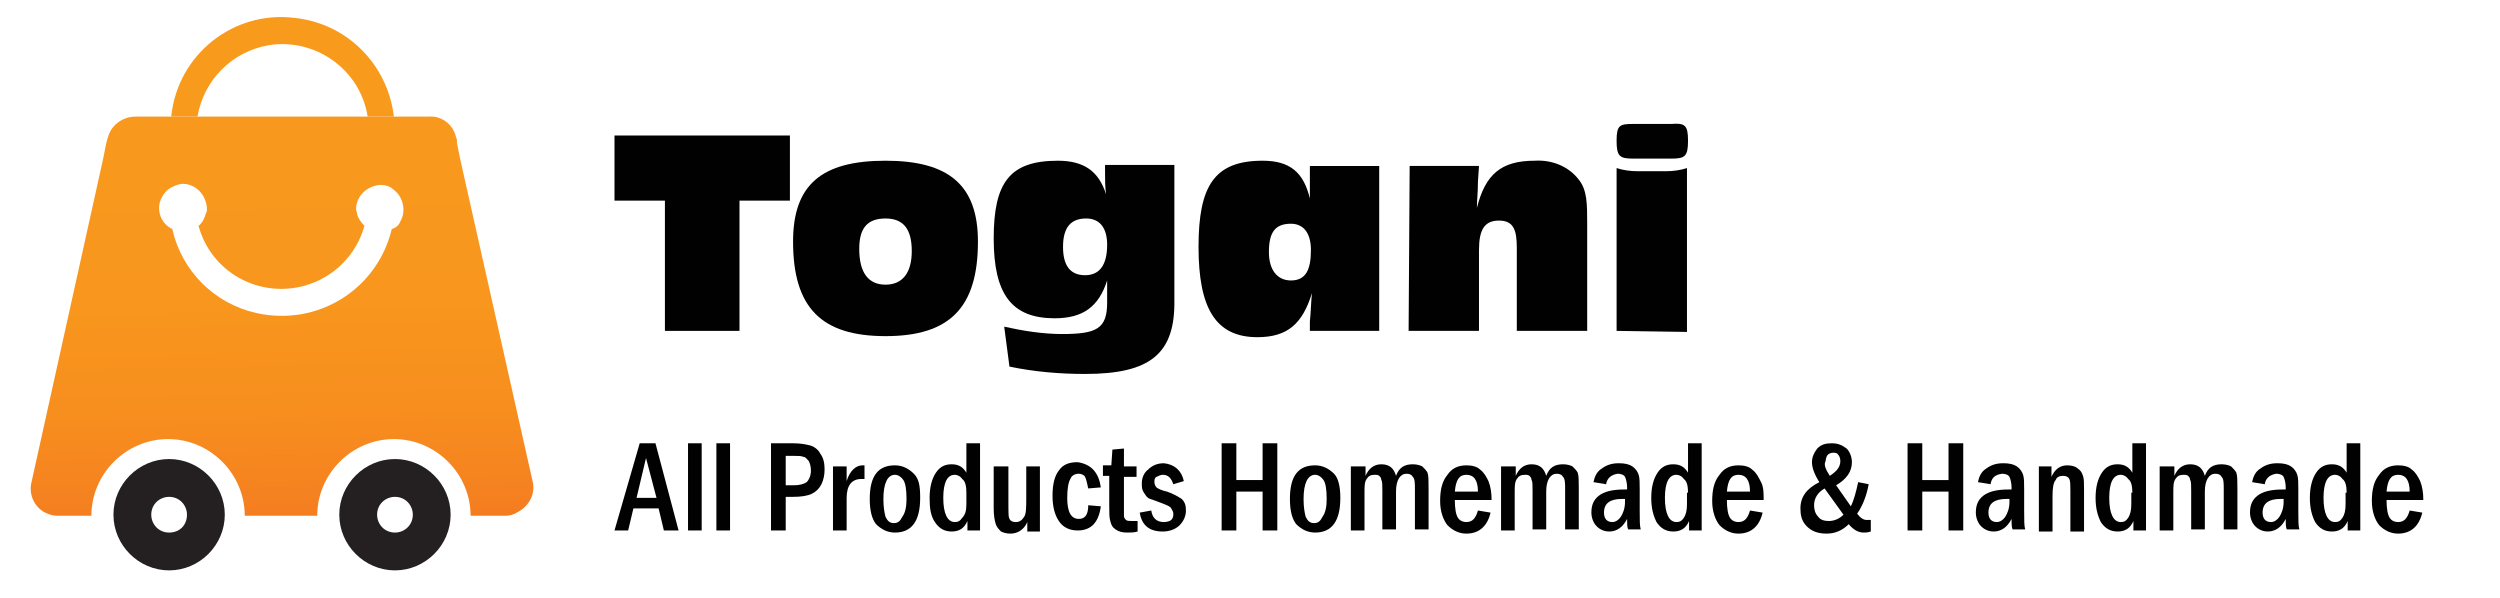 <?xml version="1.0" encoding="utf-8"?>
<!-- Generator: Adobe Illustrator 24.3.0, SVG Export Plug-In . SVG Version: 6.00 Build 0)  -->
<svg version="1.1" id="Layer_1" xmlns="http://www.w3.org/2000/svg" xmlns:xlink="http://www.w3.org/1999/xlink" x="0px" y="0px"
	 viewBox="0 0 238 56.9" style="enable-background:new 0 0 238 56.9;" xml:space="preserve">
<style type="text/css">
	.st0{fill:#010101;}
	.st1{fill:#242021;}
	.st2{fill:#FBB03C;}
	.st3{fill:#F89A1C;}
	.st4{fill:url(#SVGID_1_);}
	.st5{fill:none;}
</style>
<path class="st0" d="M63.3,19.1h-4.8v-6.2h16.7v6.2h-4.8v12.4h-7.1V19.1z"/>
<path class="st0" d="M75.5,23c0-5.4,2.7-7.7,8.8-7.7c6,0,8.8,2.3,8.8,7.7c0,6.3-2.7,9-8.8,9S75.5,29.3,75.5,23z M86.8,23.9
	c0-2.1-0.8-3.1-2.5-3.1c-1.8,0-2.5,1-2.5,2.9c0,2.3,0.9,3.4,2.5,3.4C85.9,27.1,86.8,26,86.8,23.9z"/>
<path class="st0" d="M103.3,35.6c-2.4,0-4.8-0.2-7.2-0.7l-0.5-3.8c1.8,0.4,3.7,0.7,5.5,0.7c3.3,0,4.3-0.5,4.3-3v-2.1
	c-0.8,2.5-2.3,3.6-5,3.6c-4.1,0-5.8-2.3-5.8-7.6s1.5-7.4,6.1-7.4c2.5,0,3.9,1,4.6,3.2c-0.1-0.7-0.1-1.4-0.1-2.1v-0.7h6.6v12.8
	C111.9,33.7,109.5,35.6,103.3,35.6z M103.3,26.2c1.4,0,2.1-1,2.1-2.9c0-1.6-0.7-2.5-2-2.5c-1.5,0-2.2,0.9-2.2,2.7
	C101.2,25.3,101.9,26.2,103.3,26.2L103.3,26.2z"/>
<path class="st0" d="M124.9,27.9c-0.9,2.9-2.3,4.2-5.2,4.2c-4,0-5.6-2.8-5.6-8.6s1.5-8.2,6.1-8.2c2.6,0,3.9,1.1,4.5,3.6
	c0-0.8,0-1.5,0-2.3v-0.8h6.6v15.7h-6.6v-0.9C124.8,29.7,124.8,28.8,124.9,27.9z M122.9,26.7c1.4,0,1.9-1,1.9-2.9
	c0-1.6-0.7-2.5-1.9-2.5c-1.5,0-2.1,0.8-2.1,2.7C120.8,25.7,121.6,26.7,122.9,26.7z"/>
<path class="st0" d="M134.2,15.8h6.6l-0.1,1.5c0,1-0.1,1.8-0.1,2.5c0.8-3.2,2.3-4.5,5.5-4.5c1.6-0.1,3.2,0.5,4.2,1.8
	c0.8,1,0.8,2.3,0.8,4.2v10.2h-6.7v-7.9c0-1.7-0.3-2.6-1.7-2.6c-1.4,0-1.9,0.9-1.9,2.8v7.7h-6.7L134.2,15.8z"/>
<path class="st0" d="M160.7,13.4c0,1.5-0.3,1.7-1.6,1.7h-3.6c-1.3,0-1.6-0.2-1.6-1.7s0.3-1.6,1.6-1.6h3.6
	C160.4,11.7,160.7,11.9,160.7,13.4z M153.9,31.5V16c0.6,0.2,1.3,0.3,2,0.3h2.7c0.7,0,1.4-0.1,2-0.3v15.6L153.9,31.5z"/>
<path class="st1" d="M37.6,43.7c-2.9,0-5.3,2.4-5.3,5.3c0,2.9,2.4,5.3,5.3,5.3c2.9,0,5.3-2.4,5.3-5.3c0,0,0,0,0,0
	C42.9,46.1,40.5,43.7,37.6,43.7C37.6,43.7,37.6,43.7,37.6,43.7z M37.6,50.7c-1,0-1.7-0.8-1.7-1.7c0-1,0.8-1.7,1.7-1.7
	c1,0,1.7,0.8,1.7,1.7C39.3,50,38.5,50.7,37.6,50.7C37.6,50.7,37.6,50.7,37.6,50.7z"/>
<path class="st2" d="M43.4,13.4l-0.1-0.3C43.4,13.2,43.4,13.3,43.4,13.4z"/>
<path class="st3" d="M37.5,11.1h-2.5c-0.7-4.5-5-7.5-9.4-6.8c-3.5,0.6-6.2,3.3-6.8,6.8h-2.5C16.9,5.2,22.2,1,28,1.7
	C33,2.2,36.9,6.1,37.5,11.1z"/>
<linearGradient id="SVGID_1_" gradientUnits="userSpaceOnUse" x1="26.115" y1="49.341" x2="26.904" y2="10.744" gradientTransform="matrix(1 0 0 -1 0 60.171)">
	<stop  offset="0" style="stop-color:#F8991D"/>
	<stop  offset="0.47" style="stop-color:#F8961D"/>
	<stop  offset="0.74" style="stop-color:#F78E1E"/>
	<stop  offset="0.96" style="stop-color:#F58020"/>
	<stop  offset="1" style="stop-color:#F47C20"/>
</linearGradient>
<path class="st4" d="M50.7,45.8l-6.9-30.7l-0.3-1.5l0-0.3l0,0l-0.1-0.3l0,0c-0.3-1.2-1.4-2-2.6-1.9H12.9c-1.2,0-2.3,0.8-2.6,1.9l0,0
	l-0.1,0.3l0,0l-0.1,0.4l-0.3,1.5L3,45.9c-0.3,1.2,0.3,2.4,1.3,2.9c0.4,0.2,0.8,0.3,1.1,0.3h3.3c0-4,3.3-7.3,7.3-7.3s7.3,3.3,7.3,7.3
	l0,0h6.9c0-4,3.3-7.3,7.3-7.3c4,0,7.3,3.3,7.3,7.3h3.3c0.4,0,0.8-0.1,1.1-0.3C50.4,48.2,51,47,50.7,45.8z M37.3,21.8
	c-1.4,5.8-7.1,9.3-12.9,8c-4-0.9-7.1-4-8-8c-1.1-0.5-1.6-1.9-1-3c0.2-0.4,0.5-0.7,0.8-0.9l0,0c0.4-0.2,0.8-0.4,1.2-0.4l0,0
	c1.2,0,2.2,1,2.3,2.3c0,0.2,0,0.4-0.1,0.5c-0.1,0.4-0.3,0.9-0.7,1.2c1.2,4.4,5.7,6.9,10.1,5.7c2.8-0.8,4.9-2.9,5.7-5.7
	c-0.3-0.3-0.6-0.7-0.7-1.1c0-0.2-0.1-0.3-0.1-0.5c0-1.2,1-2.2,2.3-2.3l0,0c0.4,0,0.9,0.1,1.2,0.4l0,0c1,0.7,1.3,2.1,0.7,3.1
	C38,21.4,37.7,21.7,37.3,21.8L37.3,21.8z"/>
<path class="st1" d="M16.1,43.7c-2.9,0-5.3,2.4-5.3,5.3c0,2.9,2.4,5.3,5.3,5.3c2.9,0,5.3-2.4,5.3-5.3C21.4,46.1,19,43.7,16.1,43.7
	C16.1,43.7,16.1,43.7,16.1,43.7z M16.1,50.7c-1,0-1.7-0.8-1.7-1.7c0-1,0.8-1.7,1.7-1.7c1,0,1.7,0.8,1.7,1.7l0,0
	C17.8,50,17.1,50.7,16.1,50.7C16.1,50.7,16.1,50.7,16.1,50.7z"/>
<path class="st2" d="M10.3,13.1l-0.1,0.3C10.2,13.3,10.3,13.2,10.3,13.1z"/>
<g>
	<path class="st0" d="M60.9,42.2h1.5l2.2,8.3h-1.4l-0.5-2.1h-2.4l-0.5,2.1h-1.3L60.9,42.2z M62.5,47.4l-1-3.8l-0.9,3.8H62.5z"/>
	<path class="st0" d="M65.5,42.2h1.3v8.3h-1.3V42.2z"/>
	<path class="st0" d="M68.2,42.2h1.3v8.3h-1.3V42.2z"/>
	<path class="st0" d="M73.4,42.2h2.1c0.7,0,1.2,0.1,1.6,0.2c0.4,0.1,0.8,0.4,1,0.8c0.3,0.4,0.4,0.9,0.4,1.5c0,0.5-0.1,1-0.3,1.4
		c-0.2,0.4-0.5,0.7-0.9,0.9c-0.4,0.2-1,0.3-1.8,0.3h-0.7v3.2h-1.4V42.2z M74.8,43.3v2.9h0.7c0.6,0,1-0.1,1.3-0.3
		c0.2-0.2,0.4-0.6,0.4-1.1c0-0.4-0.1-0.7-0.2-0.9c-0.2-0.2-0.3-0.4-0.5-0.4c-0.2-0.1-0.5-0.1-0.9-0.1H74.8z"/>
	<path class="st0" d="M79.5,44.4h1.1v1.4c0.3-1,0.9-1.5,1.5-1.5c0.1,0,0.1,0,0.2,0v1.3c-0.1,0-0.2,0-0.3,0c-0.9,0-1.4,0.6-1.4,1.8
		v3.1h-1.3V44.4z"/>
	<path class="st0" d="M87.6,47.4c0,2.2-0.8,3.3-2.4,3.3c-0.7,0-1.3-0.3-1.8-0.8c-0.4-0.5-0.6-1.3-0.6-2.4c0-2.2,0.8-3.2,2.4-3.2
		c0.7,0,1.3,0.3,1.8,0.8S87.6,46.3,87.6,47.4z M86.3,47.5c0-0.9-0.1-1.5-0.3-1.8c-0.2-0.3-0.5-0.5-0.8-0.5c-0.7,0-1.1,0.8-1.1,2.3
		c0,0.8,0.1,1.3,0.2,1.7c0.2,0.4,0.4,0.6,0.8,0.6c0.4,0,0.6-0.2,0.8-0.6C86.2,48.8,86.3,48.2,86.3,47.5z"/>
	<path class="st0" d="M92,42.2h1.3v8.3h-1.2v-0.9c-0.3,0.7-0.8,1-1.5,1c-0.7,0-1.2-0.3-1.6-0.9s-0.5-1.3-0.5-2.3
		c0-1,0.2-1.8,0.6-2.4c0.4-0.6,0.9-0.8,1.5-0.8c0.7,0,1.1,0.3,1.4,0.8V42.2z M92,46.9c0-0.6-0.1-1.1-0.4-1.3
		c-0.2-0.3-0.5-0.4-0.7-0.4c-0.7,0-1.1,0.7-1.1,2.2c0,1.5,0.4,2.3,1.1,2.3c0.3,0,0.5-0.1,0.7-0.4C91.9,49,92,48.6,92,48V46.9z"/>
	<path class="st0" d="M94.7,44.4H96v3.9c0,0.5,0,0.9,0.1,1.1c0.1,0.2,0.3,0.3,0.6,0.3c0.4,0,0.6-0.2,0.8-0.5s0.2-0.9,0.2-1.8v-3H99
		v6.2h-1.2v-0.9c-0.3,0.7-0.9,1.1-1.6,1.1c-0.4,0-0.7-0.1-0.9-0.2c-0.2-0.2-0.4-0.4-0.5-0.7c-0.1-0.3-0.2-0.8-0.2-1.5V44.4z"/>
	<path class="st0" d="M104.8,46.4l-1.2,0.1c-0.1-0.5-0.2-0.9-0.3-1.1c-0.1-0.2-0.4-0.3-0.6-0.3c-0.4,0-0.7,0.2-0.8,0.5
		c-0.2,0.3-0.3,1-0.3,1.8c0,1.4,0.4,2,1.1,2c0.6,0,0.9-0.4,0.9-1.3l1.2,0.1c-0.2,1.5-0.9,2.3-2.2,2.3c-0.8,0-1.4-0.3-1.8-0.9
		c-0.4-0.6-0.6-1.4-0.6-2.4c0-1.1,0.2-1.9,0.6-2.4c0.4-0.6,1-0.8,1.8-0.8C103.9,44.2,104.6,45,104.8,46.4z"/>
	<path class="st0" d="M105.9,42.8l1.1-0.1v1.7h1.2v1H107v2.7c0,0.5,0,0.8,0,1s0.1,0.3,0.2,0.4s0.3,0.1,0.6,0.1c0.2,0,0.3,0,0.5,0v1
		c-0.3,0.1-0.7,0.1-1,0.1c-0.5,0-0.8-0.1-1.1-0.3s-0.4-0.4-0.5-0.8c-0.1-0.3-0.1-0.8-0.1-1.5v-2.8H105v-1h0.8L105.9,42.8z"/>
	<path class="st0" d="M112.7,45.8l-1,0.3c-0.2-0.6-0.5-0.9-1-0.9c-0.2,0-0.4,0.1-0.6,0.2s-0.2,0.3-0.2,0.5c0,0.2,0.1,0.4,0.2,0.5
		c0.1,0.1,0.5,0.3,1,0.4c0.6,0.2,1.1,0.5,1.4,0.7c0.3,0.3,0.4,0.6,0.4,1.1c0,0.5-0.2,1-0.6,1.4c-0.4,0.4-1,0.6-1.6,0.6
		c-1.3,0-2-0.6-2.2-1.8l1.1-0.2c0.1,0.7,0.5,1.1,1.2,1.1c0.3,0,0.6-0.1,0.7-0.2c0.2-0.2,0.2-0.4,0.2-0.6c0-0.2-0.1-0.3-0.2-0.5
		c-0.1-0.2-0.4-0.3-0.9-0.5c-0.5-0.2-0.8-0.3-1.1-0.4s-0.4-0.3-0.6-0.6c-0.2-0.3-0.2-0.5-0.2-0.9c0-0.5,0.2-1,0.6-1.3
		c0.4-0.4,0.9-0.6,1.5-0.6C111.8,44.2,112.5,44.8,112.7,45.8z"/>
	<path class="st0" d="M116.3,42.2h1.4v3.5h2.5v-3.5h1.4v8.3h-1.4v-3.7h-2.5v3.7h-1.4V42.2z"/>
	<path class="st0" d="M127.6,47.4c0,2.2-0.8,3.3-2.4,3.3c-0.7,0-1.3-0.3-1.8-0.8c-0.4-0.5-0.6-1.3-0.6-2.4c0-2.2,0.8-3.2,2.4-3.2
		c0.7,0,1.3,0.3,1.8,0.8C127.4,45.5,127.6,46.3,127.6,47.4z M126.3,47.5c0-0.9-0.1-1.5-0.3-1.8c-0.2-0.3-0.5-0.5-0.8-0.5
		c-0.7,0-1.1,0.8-1.1,2.3c0,0.8,0.1,1.3,0.2,1.7c0.2,0.4,0.4,0.6,0.8,0.6c0.4,0,0.6-0.2,0.8-0.6C126.2,48.8,126.3,48.2,126.3,47.5z"
		/>
	<path class="st0" d="M128.8,44.4h1.2v0.9c0.3-0.7,0.8-1.1,1.5-1.1c0.8,0,1.2,0.4,1.4,1.1c0.3-0.8,0.8-1.1,1.6-1.1
		c0.4,0,0.7,0.1,0.9,0.2c0.2,0.2,0.4,0.4,0.5,0.6c0.1,0.3,0.1,0.8,0.1,1.5v3.9h-1.3v-3.8c0-0.6,0-1-0.2-1.2
		c-0.1-0.2-0.3-0.3-0.6-0.3c-0.6,0-1,0.6-1,1.7v3.6h-1.3v-3.7c0-0.5,0-0.9-0.1-1c0-0.2-0.1-0.3-0.2-0.4c-0.1-0.1-0.3-0.1-0.4-0.1
		c-0.4,0-0.6,0.1-0.8,0.4c-0.2,0.3-0.2,0.7-0.2,1.3v3.6h-1.3V44.4z"/>
	<path class="st0" d="M142,47.6h-3.5c0,0.8,0.1,1.4,0.3,1.7c0.2,0.3,0.5,0.4,0.8,0.4c0.6,0,0.9-0.4,1.1-1.1l1.2,0.2
		c-0.3,1.3-1.1,2-2.3,2c-0.7,0-1.3-0.3-1.8-0.8c-0.4-0.5-0.7-1.3-0.7-2.3c0-1.1,0.2-1.9,0.7-2.5c0.4-0.6,1-0.9,1.8-0.9
		c0.5,0,1,0.1,1.3,0.4c0.4,0.3,0.6,0.7,0.8,1.1C141.9,46.3,142,46.9,142,47.6z M140.7,46.8c0-1.1-0.4-1.6-1.1-1.6
		c-0.7,0-1,0.5-1.1,1.6H140.7z"/>
	<path class="st0" d="M143.1,44.4h1.2v0.9c0.3-0.7,0.8-1.1,1.5-1.1c0.8,0,1.2,0.4,1.4,1.1c0.3-0.8,0.8-1.1,1.6-1.1
		c0.4,0,0.7,0.1,0.9,0.2c0.2,0.2,0.4,0.4,0.5,0.6c0.1,0.3,0.1,0.8,0.1,1.5v3.9H149v-3.8c0-0.6,0-1-0.2-1.2c-0.1-0.2-0.3-0.3-0.6-0.3
		c-0.6,0-1,0.6-1,1.7v3.6h-1.3v-3.7c0-0.5,0-0.9-0.1-1c0-0.2-0.1-0.3-0.2-0.4c-0.1-0.1-0.3-0.1-0.4-0.1c-0.4,0-0.6,0.1-0.8,0.4
		c-0.2,0.3-0.2,0.7-0.2,1.3v3.6h-1.3V44.4z"/>
	<path class="st0" d="M152.9,46.1l-1.2-0.2c0.1-0.5,0.3-1,0.8-1.3c0.4-0.3,0.9-0.5,1.6-0.5c0.6,0,1,0.1,1.3,0.3
		c0.3,0.2,0.5,0.5,0.6,0.8c0.1,0.3,0.1,0.8,0.1,1.4v2.1c0,0.8,0,1.4,0.1,1.7H155c-0.1-0.2-0.1-0.6-0.1-1c-0.4,0.8-1,1.2-1.7,1.2
		c-0.5,0-0.9-0.2-1.2-0.5s-0.5-0.8-0.5-1.3c0-0.7,0.2-1.2,0.7-1.6c0.5-0.4,1.3-0.6,2.4-0.6c0.1,0,0.1,0,0.3,0v-0.2
		c0-0.4-0.1-0.8-0.2-1c-0.1-0.2-0.4-0.3-0.7-0.3C153.4,45.2,153,45.5,152.9,46.1z M154.8,47.5c-0.2,0-0.3,0-0.4,0
		c-1.1,0-1.7,0.4-1.7,1.3c0,0.6,0.3,0.9,0.8,0.9c0.3,0,0.6-0.2,0.8-0.5c0.2-0.3,0.4-0.8,0.4-1.4V47.5z"/>
	<path class="st0" d="M160.7,42.2h1.3v8.3h-1.2v-0.9c-0.3,0.7-0.8,1-1.5,1c-0.7,0-1.2-0.3-1.6-0.9c-0.3-0.6-0.5-1.3-0.5-2.3
		c0-1,0.2-1.8,0.6-2.4c0.4-0.6,0.9-0.8,1.5-0.8c0.7,0,1.1,0.3,1.4,0.8V42.2z M160.7,46.9c0-0.6-0.1-1.1-0.4-1.3
		c-0.2-0.3-0.5-0.4-0.7-0.4c-0.7,0-1.1,0.7-1.1,2.2c0,1.5,0.4,2.3,1.1,2.3c0.3,0,0.5-0.1,0.7-0.4c0.2-0.3,0.3-0.7,0.3-1.3V46.9z"/>
	<path class="st0" d="M167.9,47.6h-3.5c0,0.8,0.1,1.4,0.3,1.7c0.2,0.3,0.5,0.4,0.8,0.4c0.6,0,0.9-0.4,1.1-1.1l1.2,0.2
		c-0.3,1.3-1.1,2-2.3,2c-0.7,0-1.3-0.3-1.8-0.8c-0.4-0.5-0.7-1.3-0.7-2.3c0-1.1,0.2-1.9,0.7-2.5c0.4-0.6,1-0.9,1.8-0.9
		c0.5,0,1,0.1,1.3,0.4c0.4,0.3,0.6,0.7,0.8,1.1C167.9,46.3,167.9,46.9,167.9,47.6z M166.6,46.8c0-1.1-0.4-1.6-1.1-1.6
		c-0.7,0-1,0.5-1.1,1.6H166.6z"/>
	<path class="st0" d="M176.9,45.9l1,0.2c-0.2,1.1-0.6,2.1-1.1,2.8c0.3,0.4,0.6,0.6,0.9,0.6c0.1,0,0.2,0,0.4,0v1.1
		c-0.3,0.1-0.5,0.1-0.7,0.1c-0.5,0-1-0.3-1.4-0.8c-0.6,0.6-1.3,0.9-2.1,0.9c-0.8,0-1.4-0.2-1.9-0.7s-0.6-1.1-0.6-1.7
		c0-1.1,0.6-1.9,1.8-2.5c-0.5-0.8-0.7-1.4-0.7-1.9c0-0.5,0.2-0.9,0.5-1.3c0.4-0.4,0.8-0.5,1.4-0.5c0.6,0,1,0.2,1.4,0.5
		c0.3,0.3,0.5,0.8,0.5,1.3c0,0.9-0.5,1.6-1.5,2.2l1.4,2C176.5,47.6,176.7,46.8,176.9,45.9z M173.7,46.5c-0.7,0.4-1,1-1,1.6
		c0,0.4,0.1,0.8,0.4,1.1c0.2,0.3,0.6,0.4,1,0.4c0.5,0,1-0.2,1.4-0.6L173.7,46.5z M174.2,45.3c0.6-0.4,1-0.8,1-1.4
		c0-0.3-0.1-0.5-0.2-0.6c-0.1-0.2-0.3-0.2-0.5-0.2c-0.2,0-0.4,0.1-0.5,0.2s-0.2,0.4-0.2,0.6C173.6,44.2,173.8,44.7,174.2,45.3z"/>
	<path class="st0" d="M181.6,42.2h1.4v3.5h2.5v-3.5h1.4v8.3h-1.4v-3.7H183v3.7h-1.4V42.2z"/>
	<path class="st0" d="M189.5,46.1l-1.2-0.2c0.1-0.5,0.3-1,0.8-1.3c0.4-0.3,0.9-0.5,1.6-0.5c0.6,0,1,0.1,1.3,0.3
		c0.3,0.2,0.5,0.5,0.6,0.8c0.1,0.3,0.1,0.8,0.1,1.4v2.1c0,0.8,0,1.4,0.1,1.7h-1.2c-0.1-0.2-0.1-0.6-0.1-1c-0.4,0.8-1,1.2-1.7,1.2
		c-0.5,0-0.9-0.2-1.2-0.5s-0.5-0.8-0.5-1.3c0-0.7,0.2-1.2,0.7-1.6c0.5-0.4,1.3-0.6,2.4-0.6c0.1,0,0.1,0,0.3,0v-0.2
		c0-0.4-0.1-0.8-0.2-1c-0.1-0.2-0.4-0.3-0.7-0.3C189.9,45.2,189.6,45.5,189.5,46.1z M191.4,47.5c-0.2,0-0.3,0-0.4,0
		c-1.1,0-1.7,0.4-1.7,1.3c0,0.6,0.3,0.9,0.8,0.9c0.3,0,0.6-0.2,0.8-0.5c0.2-0.3,0.4-0.8,0.4-1.4V47.5z"/>
	<path class="st0" d="M194.1,44.4h1.2v1c0.3-0.7,0.8-1.1,1.5-1.1c0.4,0,0.8,0.1,1,0.3c0.3,0.2,0.4,0.4,0.5,0.7s0.1,0.7,0.1,1.3v4
		h-1.3v-3.9c0-0.5,0-0.9-0.1-1.1c-0.1-0.2-0.3-0.3-0.6-0.3c-0.3,0-0.6,0.1-0.7,0.4c-0.2,0.2-0.3,0.7-0.3,1.5v3.4h-1.3V44.4z"/>
	<path class="st0" d="M203,42.2h1.3v8.3h-1.2v-0.9c-0.3,0.7-0.8,1-1.5,1c-0.7,0-1.2-0.3-1.6-0.9c-0.3-0.6-0.5-1.3-0.5-2.3
		c0-1,0.2-1.8,0.6-2.4c0.4-0.6,0.9-0.8,1.5-0.8c0.7,0,1.1,0.3,1.4,0.8V42.2z M203,46.9c0-0.6-0.1-1.1-0.4-1.3
		c-0.2-0.3-0.5-0.4-0.7-0.4c-0.7,0-1.1,0.7-1.1,2.2c0,1.5,0.4,2.3,1.1,2.3c0.3,0,0.5-0.1,0.7-0.4c0.2-0.3,0.3-0.7,0.3-1.3V46.9z"/>
	<path class="st0" d="M205.8,44.4h1.2v0.9c0.3-0.7,0.8-1.1,1.5-1.1c0.8,0,1.2,0.4,1.4,1.1c0.3-0.8,0.8-1.1,1.6-1.1
		c0.4,0,0.7,0.1,0.9,0.2c0.2,0.2,0.4,0.4,0.5,0.6c0.1,0.3,0.1,0.8,0.1,1.5v3.9h-1.3v-3.8c0-0.6,0-1-0.2-1.2
		c-0.1-0.2-0.3-0.3-0.6-0.3c-0.6,0-1,0.6-1,1.7v3.6h-1.3v-3.7c0-0.5,0-0.9-0.1-1c0-0.2-0.1-0.3-0.2-0.4c-0.1-0.1-0.3-0.1-0.4-0.1
		c-0.4,0-0.6,0.1-0.8,0.4c-0.2,0.3-0.2,0.7-0.2,1.3v3.6h-1.3V44.4z"/>
	<path class="st0" d="M215.6,46.1l-1.2-0.2c0.1-0.5,0.3-1,0.8-1.3c0.4-0.3,0.9-0.5,1.6-0.5c0.6,0,1,0.1,1.3,0.3
		c0.3,0.2,0.5,0.5,0.6,0.8c0.1,0.3,0.1,0.8,0.1,1.4v2.1c0,0.8,0,1.4,0.1,1.7h-1.2c-0.1-0.2-0.1-0.6-0.1-1c-0.4,0.8-1,1.2-1.7,1.2
		c-0.5,0-0.9-0.2-1.2-0.5s-0.5-0.8-0.5-1.3c0-0.7,0.2-1.2,0.7-1.6c0.5-0.4,1.3-0.6,2.4-0.6c0.1,0,0.1,0,0.3,0v-0.2
		c0-0.4-0.1-0.8-0.2-1c-0.1-0.2-0.4-0.3-0.7-0.3C216.1,45.2,215.7,45.5,215.6,46.1z M217.5,47.5c-0.2,0-0.3,0-0.4,0
		c-1.1,0-1.7,0.4-1.7,1.3c0,0.6,0.3,0.9,0.8,0.9c0.3,0,0.6-0.2,0.8-0.5c0.2-0.3,0.4-0.8,0.4-1.4V47.5z"/>
	<path class="st0" d="M223.4,42.2h1.3v8.3h-1.2v-0.9c-0.3,0.7-0.8,1-1.5,1c-0.7,0-1.2-0.3-1.6-0.9c-0.3-0.6-0.5-1.3-0.5-2.3
		c0-1,0.2-1.8,0.6-2.4c0.4-0.6,0.9-0.8,1.5-0.8c0.7,0,1.1,0.3,1.4,0.8V42.2z M223.4,46.9c0-0.6-0.1-1.1-0.4-1.3
		c-0.2-0.3-0.5-0.4-0.7-0.4c-0.7,0-1.1,0.7-1.1,2.2c0,1.5,0.4,2.3,1.1,2.3c0.3,0,0.5-0.1,0.7-0.4c0.2-0.3,0.3-0.7,0.3-1.3V46.9z"/>
	<path class="st0" d="M230.7,47.6h-3.5c0,0.8,0.1,1.4,0.3,1.7c0.2,0.3,0.5,0.4,0.8,0.4c0.6,0,0.9-0.4,1.1-1.1l1.2,0.2
		c-0.3,1.3-1.1,2-2.3,2c-0.7,0-1.3-0.3-1.8-0.8c-0.4-0.5-0.7-1.3-0.7-2.3c0-1.1,0.2-1.9,0.7-2.5c0.4-0.6,1-0.9,1.8-0.9
		c0.5,0,1,0.1,1.3,0.4c0.4,0.3,0.6,0.7,0.8,1.1C230.6,46.3,230.7,46.9,230.7,47.6z M229.4,46.8c0-1.1-0.4-1.6-1.1-1.6
		c-0.7,0-1,0.5-1.1,1.6H229.4z"/>
</g>
<rect x="1.9" y="1.7" class="st5" width="236" height="52.6"/>
</svg>
